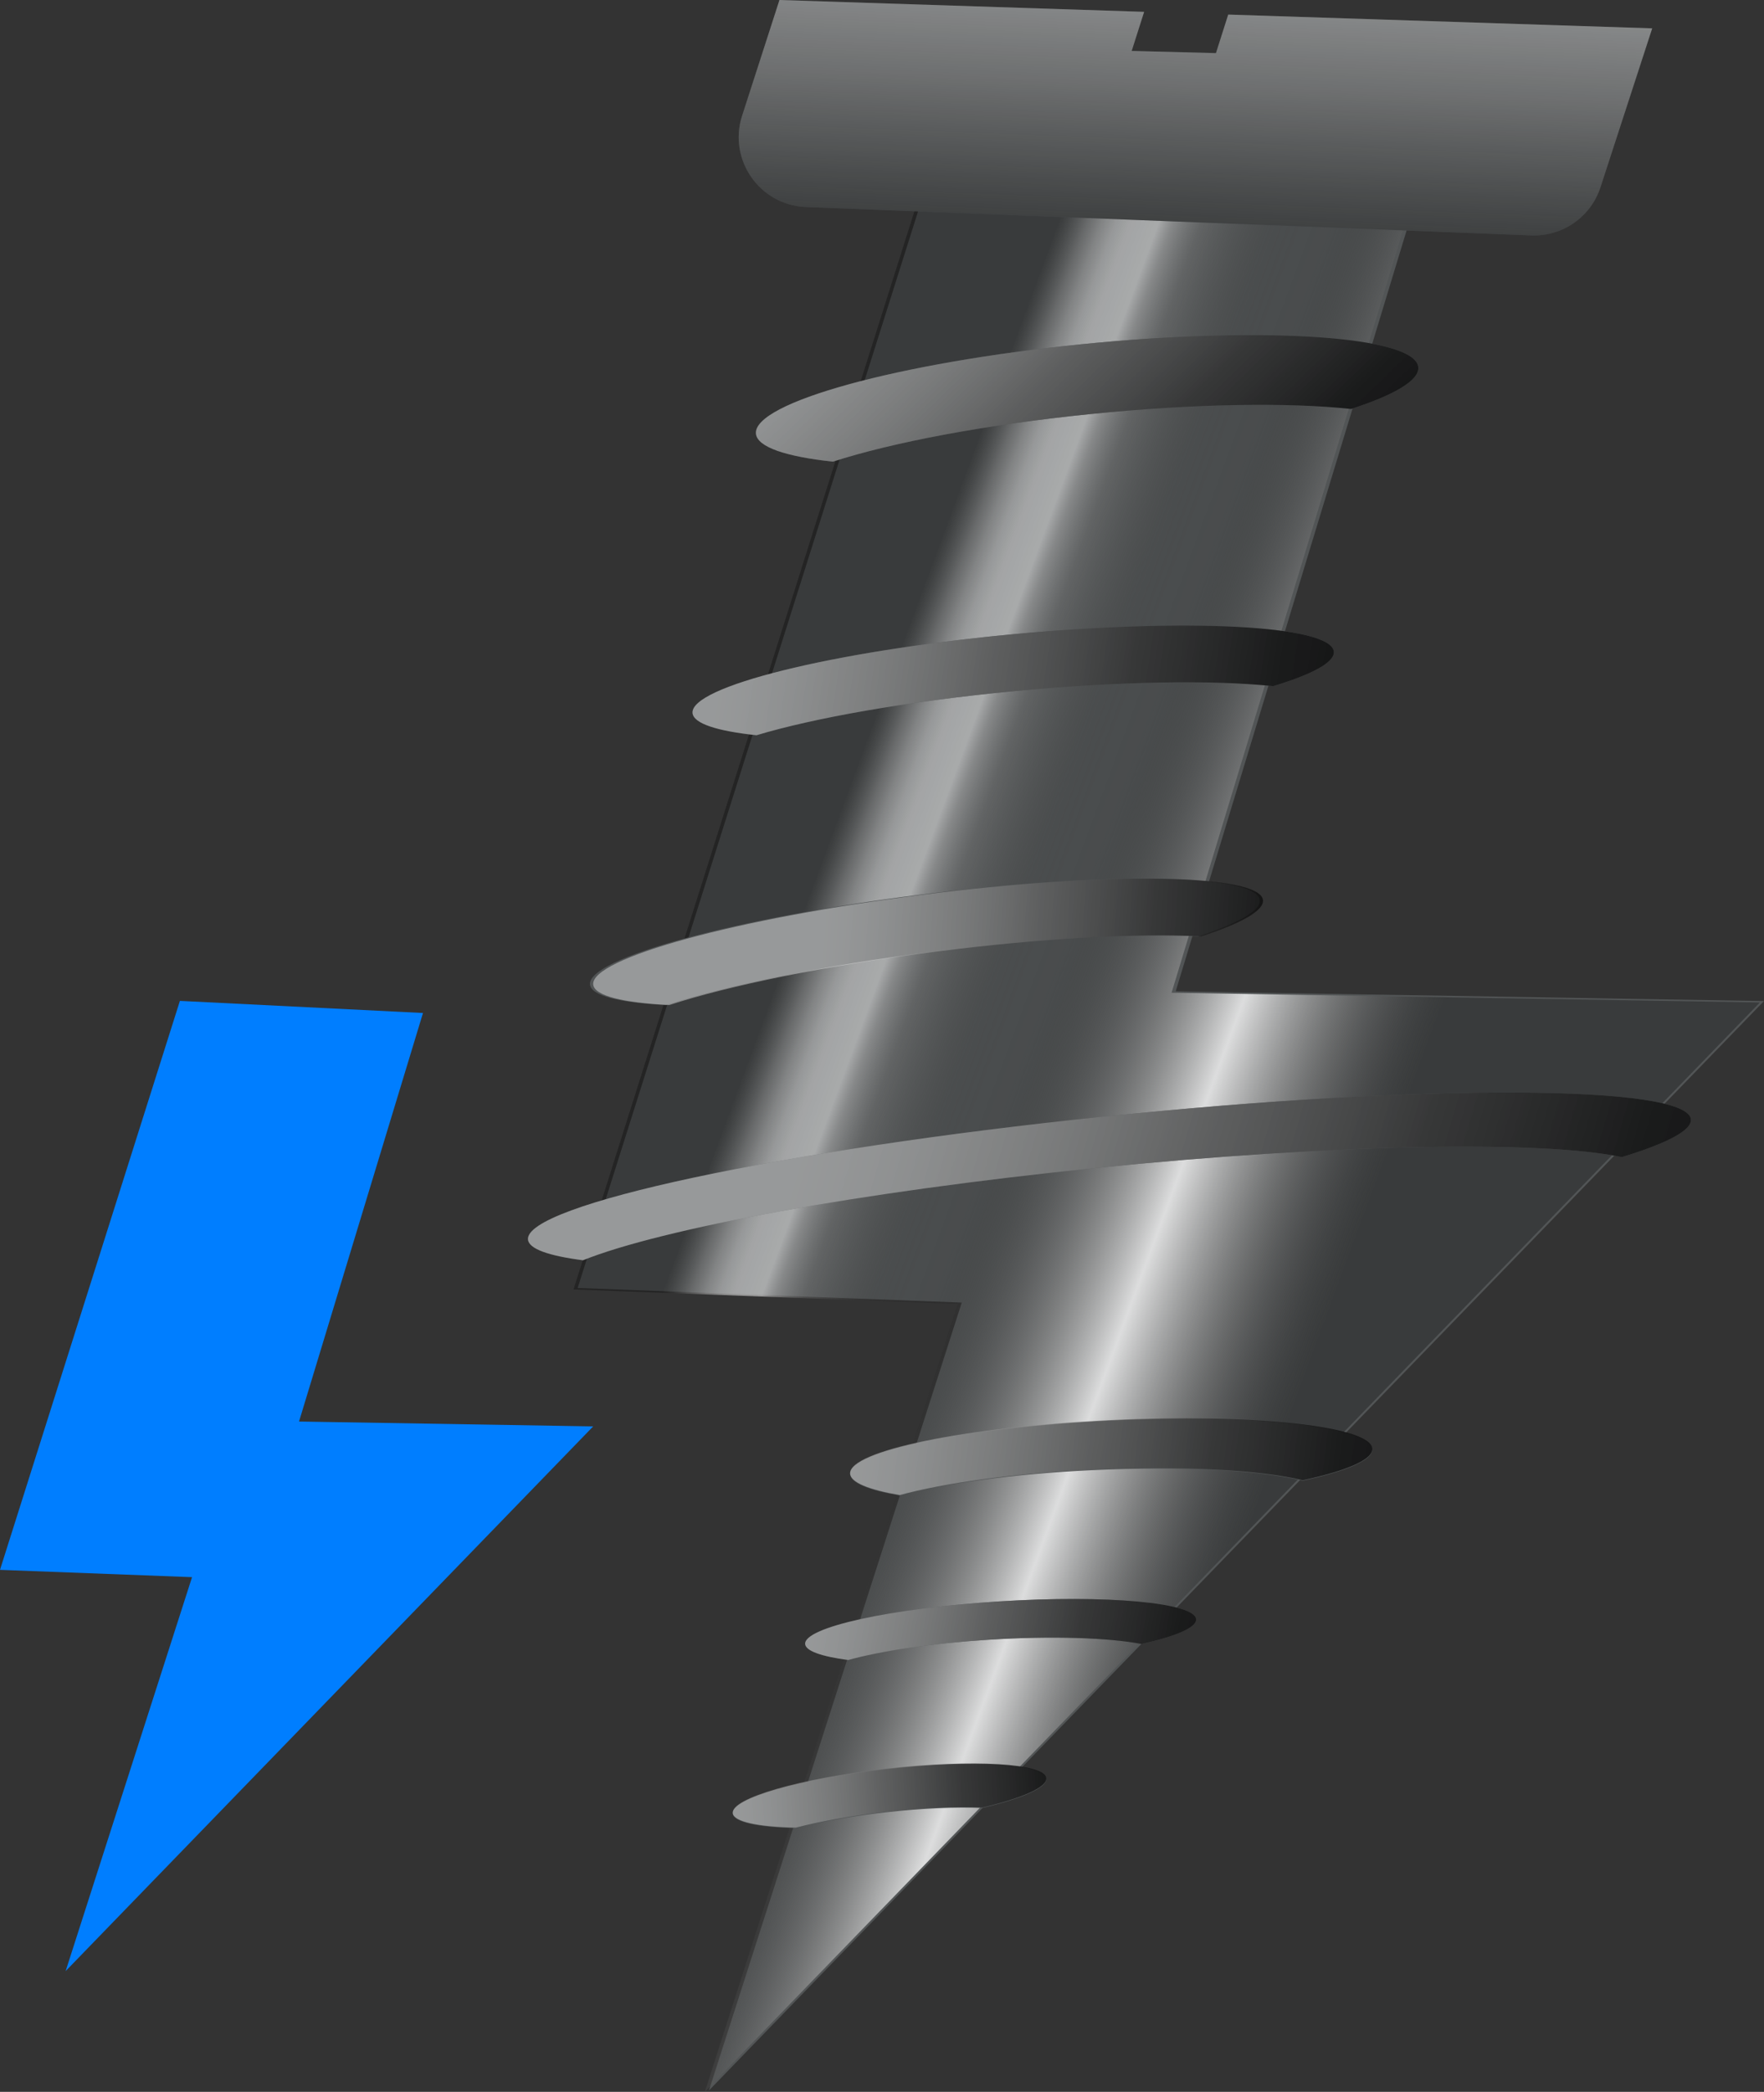 <?xml version="1.0" encoding="UTF-8"?>
<svg id="Layer_2" data-name="Layer 2" xmlns="http://www.w3.org/2000/svg" xmlns:xlink="http://www.w3.org/1999/xlink" viewBox="0 0 749.32 888.34">
  <rect x="0" y="0" width="749.32" height="888.34" fill="#333333" stroke="none"/>
  <defs>
    <style>
      .cls-1 {
        fill: url(#linear-gradient);
      }

      .cls-2 {
        fill: #007eff;
      }

      .cls-3 {
        fill: #525556;
      }

      .cls-4 {
        fill: url(#linear-gradient-8);
      }

      .cls-5 {
        fill: url(#linear-gradient-9);
      }

      .cls-6 {
        fill: url(#linear-gradient-3);
      }

      .cls-7 {
        fill: url(#linear-gradient-4);
      }

      .cls-8 {
        fill: url(#linear-gradient-2);
      }

      .cls-9 {
        fill: url(#linear-gradient-6);
      }

      .cls-10 {
        fill: url(#linear-gradient-7);
      }

      .cls-11 {
        fill: url(#linear-gradient-5);
      }
    </style>
    <linearGradient id="linear-gradient" x1="666.54" y1="561.17" x2="130.97" y2="362.97" gradientUnits="userSpaceOnUse">
      <stop offset=".17" stop-color="#000" stop-opacity=".3"/>
      <stop offset=".31" stop-color="#fff" stop-opacity=".8"/>
      <stop offset=".45" stop-color="#000" stop-opacity=".1"/>
      <stop offset=".47" stop-color="#080808" stop-opacity=".11"/>
      <stop offset=".49" stop-color="#212121" stop-opacity=".15"/>
      <stop offset=".51" stop-color="#4a4a4a" stop-opacity=".22"/>
      <stop offset=".54" stop-color="#848484" stop-opacity=".31"/>
      <stop offset=".56" stop-color="#cecece" stop-opacity=".42"/>
      <stop offset=".57" stop-color="#fff" stop-opacity=".5"/>
      <stop offset=".59" stop-color="#f7f7f7" stop-opacity=".49"/>
      <stop offset=".6" stop-color="#e1e1e1" stop-opacity=".48"/>
      <stop offset=".61" stop-color="#bcbcbc" stop-opacity=".45"/>
      <stop offset=".62" stop-color="#888" stop-opacity=".41"/>
      <stop offset=".63" stop-color="#464646" stop-opacity=".36"/>
      <stop offset=".64" stop-color="#000" stop-opacity=".3"/>
    </linearGradient>
    <linearGradient id="linear-gradient-2" x1="311.47" y1="766.17" x2="503.16" y2="754.4" gradientUnits="userSpaceOnUse">
      <stop offset="0" stop-color="#fff" stop-opacity=".4"/>
      <stop offset=".14" stop-color="#b5b5b5" stop-opacity=".52"/>
      <stop offset=".33" stop-color="#666" stop-opacity=".64"/>
      <stop offset=".51" stop-color="#2d2d2d" stop-opacity=".73"/>
      <stop offset=".69" stop-color="#0b0b0b" stop-opacity=".78"/>
      <stop offset=".84" stop-color="#000" stop-opacity=".8"/>
    </linearGradient>
    <linearGradient id="linear-gradient-3" x1="344.58" y1="678.06" x2="566.13" y2="718.87" xlink:href="#linear-gradient-2"/>
    <linearGradient id="linear-gradient-4" x1="362.75" y1="606.1" x2="658.56" y2="644.89" xlink:href="#linear-gradient-2"/>
    <linearGradient id="linear-gradient-5" x1="349.68" y1="397.06" x2="628.77" y2="416.56" gradientUnits="userSpaceOnUse">
      <stop offset="0" stop-color="#fff" stop-opacity=".4"/>
      <stop offset=".14" stop-color="#b5b5b5" stop-opacity=".52"/>
      <stop offset=".32" stop-color="#666" stop-opacity=".64"/>
      <stop offset=".5" stop-color="#2d2d2d" stop-opacity=".73"/>
      <stop offset=".67" stop-color="#0b0b0b" stop-opacity=".78"/>
      <stop offset=".81" stop-color="#000" stop-opacity=".8"/>
    </linearGradient>
    <linearGradient id="linear-gradient-6" x1="308.19" y1="271.36" x2="643.43" y2="321.86" xlink:href="#linear-gradient-2"/>
    <linearGradient id="linear-gradient-7" x1="348.61" y1="53.24" x2="640.07" y2="354.08" gradientUnits="userSpaceOnUse">
      <stop offset=".13" stop-color="#fff" stop-opacity=".4"/>
      <stop offset=".22" stop-color="#b5b5b5" stop-opacity=".52"/>
      <stop offset=".34" stop-color="#666" stop-opacity=".64"/>
      <stop offset=".46" stop-color="#2d2d2d" stop-opacity=".73"/>
      <stop offset=".57" stop-color="#0b0b0b" stop-opacity=".78"/>
      <stop offset=".66" stop-color="#000" stop-opacity=".8"/>
    </linearGradient>
    <linearGradient id="linear-gradient-8" x1="347.76" y1="464.67" x2="821.85" y2="603.63" xlink:href="#linear-gradient-2"/>
    <linearGradient id="linear-gradient-9" x1="495.84" y1="340.64" x2="526.34" y2="-439.07" gradientUnits="userSpaceOnUse">
      <stop offset=".3" stop-color="#000" stop-opacity=".3"/>
      <stop offset=".31" stop-color="#0e0e0e" stop-opacity=".31"/>
      <stop offset=".35" stop-color="#575757" stop-opacity=".37"/>
      <stop offset=".39" stop-color="#949494" stop-opacity=".42"/>
      <stop offset=".43" stop-color="#c3c3c3" stop-opacity=".45"/>
      <stop offset=".47" stop-color="#e4e4e4" stop-opacity=".48"/>
      <stop offset=".52" stop-color="#f8f8f8" stop-opacity=".5"/>
      <stop offset=".58" stop-color="#fff" stop-opacity=".5"/>
    </linearGradient>
  </defs>
  <g id="Layer_2-2" data-name="Layer 2">
    <g>
      <g>
        <polygon class="cls-3" points="398.22 63.72 245.38 546.96 408.54 553.15 301.15 887.74 749.32 425.11 499.42 420.97 604.75 74 398.22 63.72"/>
        <polygon class="cls-1" points="396.46 64.33 243.63 547.57 406.79 553.76 299.39 888.34 747.57 425.72 497.66 421.58 602.99 74.61 396.46 64.33"/>
        <path class="cls-3" d="m444.44,755.29c-.71-6.32-31.09-8.1-67.87-3.99-36.78,4.11-66.02,12.56-65.31,18.88.41,3.67,10.87,5.81,26.77,6.15,10.49-2.7,23.78-5.09,38.34-6.72,15.51-1.73,29.81-2.3,40.97-1.83,16.79-3.97,27.54-8.62,27.1-12.48Z"/>
        <path class="cls-8" d="m444.44,755.08c-.71-6.32-31.09-8.1-67.87-3.99-36.78,4.11-66.02,12.56-65.31,18.88.41,3.67,10.87,5.81,26.77,6.15,10.49-2.7,23.78-5.09,38.34-6.72,15.51-1.73,29.81-2.3,40.97-1.83,16.79-3.97,27.54-8.62,27.1-12.48Z"/>
        <path class="cls-3" d="m508.11,687.64c-.49-7.08-38.06-10.47-83.93-7.57-45.86,2.9-82.65,10.99-82.17,18.07.21,2.99,7.04,5.32,18.3,6.8,13.86-3.83,35.35-7.08,59.62-8.61,27.09-1.71,51.05-.87,64.95,1.81,14.58-3.25,23.46-6.99,23.22-10.49Z"/>
        <path class="cls-6" d="m508.11,687.64c-.49-7.08-38.06-10.47-83.93-7.57-45.86,2.9-82.65,10.99-82.17,18.07.21,2.99,7.04,5.32,18.3,6.8,13.86-3.83,35.35-7.08,59.62-8.61,27.09-1.71,51.05-.87,64.95,1.81,14.58-3.25,23.46-6.99,23.22-10.49Z"/>
        <path class="cls-3" d="m582.94,615.46c-.46-9.62-50.48-15.07-111.74-12.17-61.26,2.9-110.54,13.04-110.09,22.66.18,3.77,7.99,6.9,21.11,9.14,18.6-5.08,48.2-9.19,81.68-10.77,38.07-1.8,71.48.12,89.53,4.48,18.5-4,29.74-8.73,29.52-13.35Z"/>
        <path class="cls-7" d="m582.94,615.25c-.46-9.62-50.48-15.07-111.74-12.17-61.26,2.9-110.54,13.04-110.09,22.66.18,3.77,7.99,6.9,21.11,9.14,18.6-5.08,48.2-9.19,81.68-10.77,38.07-1.8,71.48.12,89.53,4.48,18.5-4,29.74-8.73,29.52-13.35Z"/>
        <path class="cls-3" d="m508.99,397.63c16.94-5.54,26.69-10.98,26.12-15.45-1.41-11.15-66.24-12.13-144.8-2.19-78.56,9.94-141.1,27.03-139.69,38.18.6,4.74,12.64,7.63,32.31,8.64,25.27-8.27,66.55-16.78,113.57-22.73,45.19-5.72,85.84-7.82,112.49-6.45Z"/>
        <path class="cls-11" d="m510.37,397.63c16.94-5.54,26.69-10.98,26.12-15.45-1.41-11.15-66.24-12.13-144.8-2.19-78.56,9.94-141.1,27.03-139.69,38.18.6,4.74,12.64,7.63,32.31,8.64,25.27-8.27,66.55-16.78,113.57-22.73,45.19-5.72,85.84-7.82,112.49-6.45Z"/>
        <path class="cls-3" d="m540.8,291.39c16.61-5,26.23-10.15,25.8-14.68-1.07-11.19-62.92-14.41-138.15-7.2-75.23,7.21-135.34,22.12-134.27,33.31.43,4.45,10.49,7.64,27.17,9.41,24.36-7.33,63.74-14.34,108.47-18.63,45.29-4.34,85.73-4.9,110.98-2.22Z"/>
        <path class="cls-9" d="m540.8,291.39c16.61-5,26.23-10.15,25.8-14.68-1.07-11.19-62.92-14.41-138.15-7.2-75.23,7.21-135.34,22.12-134.27,33.31.43,4.45,10.49,7.64,27.17,9.41,24.36-7.33,63.74-14.34,108.47-18.63,45.29-4.34,85.73-4.9,110.98-2.22Z"/>
        <path class="cls-3" d="m573.92,173.67c18.4-5.95,29.1-12.19,28.55-17.76-1.33-13.18-65.38-17.53-143.08-9.72-77.7,7.81-139.61,24.83-138.28,38.01.57,5.67,12.77,9.71,32.68,11.85,25.2-8.15,64.83-15.74,109.74-20.25,44.25-4.45,84.07-4.95,110.41-2.12Z"/>
        <path class="cls-10" d="m573.92,173.67c18.4-5.95,29.1-12.19,28.55-17.76-1.33-13.18-65.38-17.53-143.08-9.72-77.7,7.81-139.61,24.83-138.28,38.01.57,5.67,12.77,9.71,32.68,11.85,25.2-8.15,64.83-15.74,109.74-20.25,44.25-4.45,84.07-4.95,110.41-2.12Z"/>
        <path class="cls-3" d="m718.28,475.33c-1.52-14.73-113.34-15.23-249.76-1.12-136.41,14.11-245.77,37.48-244.24,52.21.41,3.95,8.75,6.87,23.35,8.77,33.28-13.39,117.77-29.05,217.46-39.14,102.58-10.39,190.57-11.78,223.83-4.66,19.15-5.84,29.84-11.38,29.35-16.05Z"/>
        <path class="cls-4" d="m718.28,475.33c-1.52-14.73-113.34-15.23-249.76-1.12-136.41,14.11-245.77,37.48-244.24,52.21.41,3.95,8.75,6.87,23.35,8.77,33.28-13.39,117.77-29.05,217.46-39.14,102.58-10.39,190.57-11.78,223.83-4.66,19.15-5.84,29.84-11.38,29.35-16.05Z"/>
        <path class="cls-3" d="m521.73,6.19l-5.21,16.36-35.8-.92,5.29-16.6L331.1,0l-15.86,49.14c-6.04,18.71,7.45,38.01,27.09,38.78l308.15,12.05c13.27.52,25.27-7.84,29.39-20.47l21.96-67.46-180.09-5.85Z"/>
        <path class="cls-5" d="m521.73,6.19l-5.21,16.36-35.8-.92,5.29-16.6L331.1,0l-15.86,49.14c-6.04,18.71,7.45,38.01,27.09,38.78l308.15,12.05c13.27.52,25.27-7.84,29.39-20.47l21.96-67.46-180.09-5.85Z"/>
      </g>
      <polygon class="cls-2" points="76.42 425.04 0 666.66 81.58 669.76 27.88 837.05 251.97 605.74 127.02 603.67 179.68 430.18 76.42 425.04"/>
    </g>
  </g>
</svg>